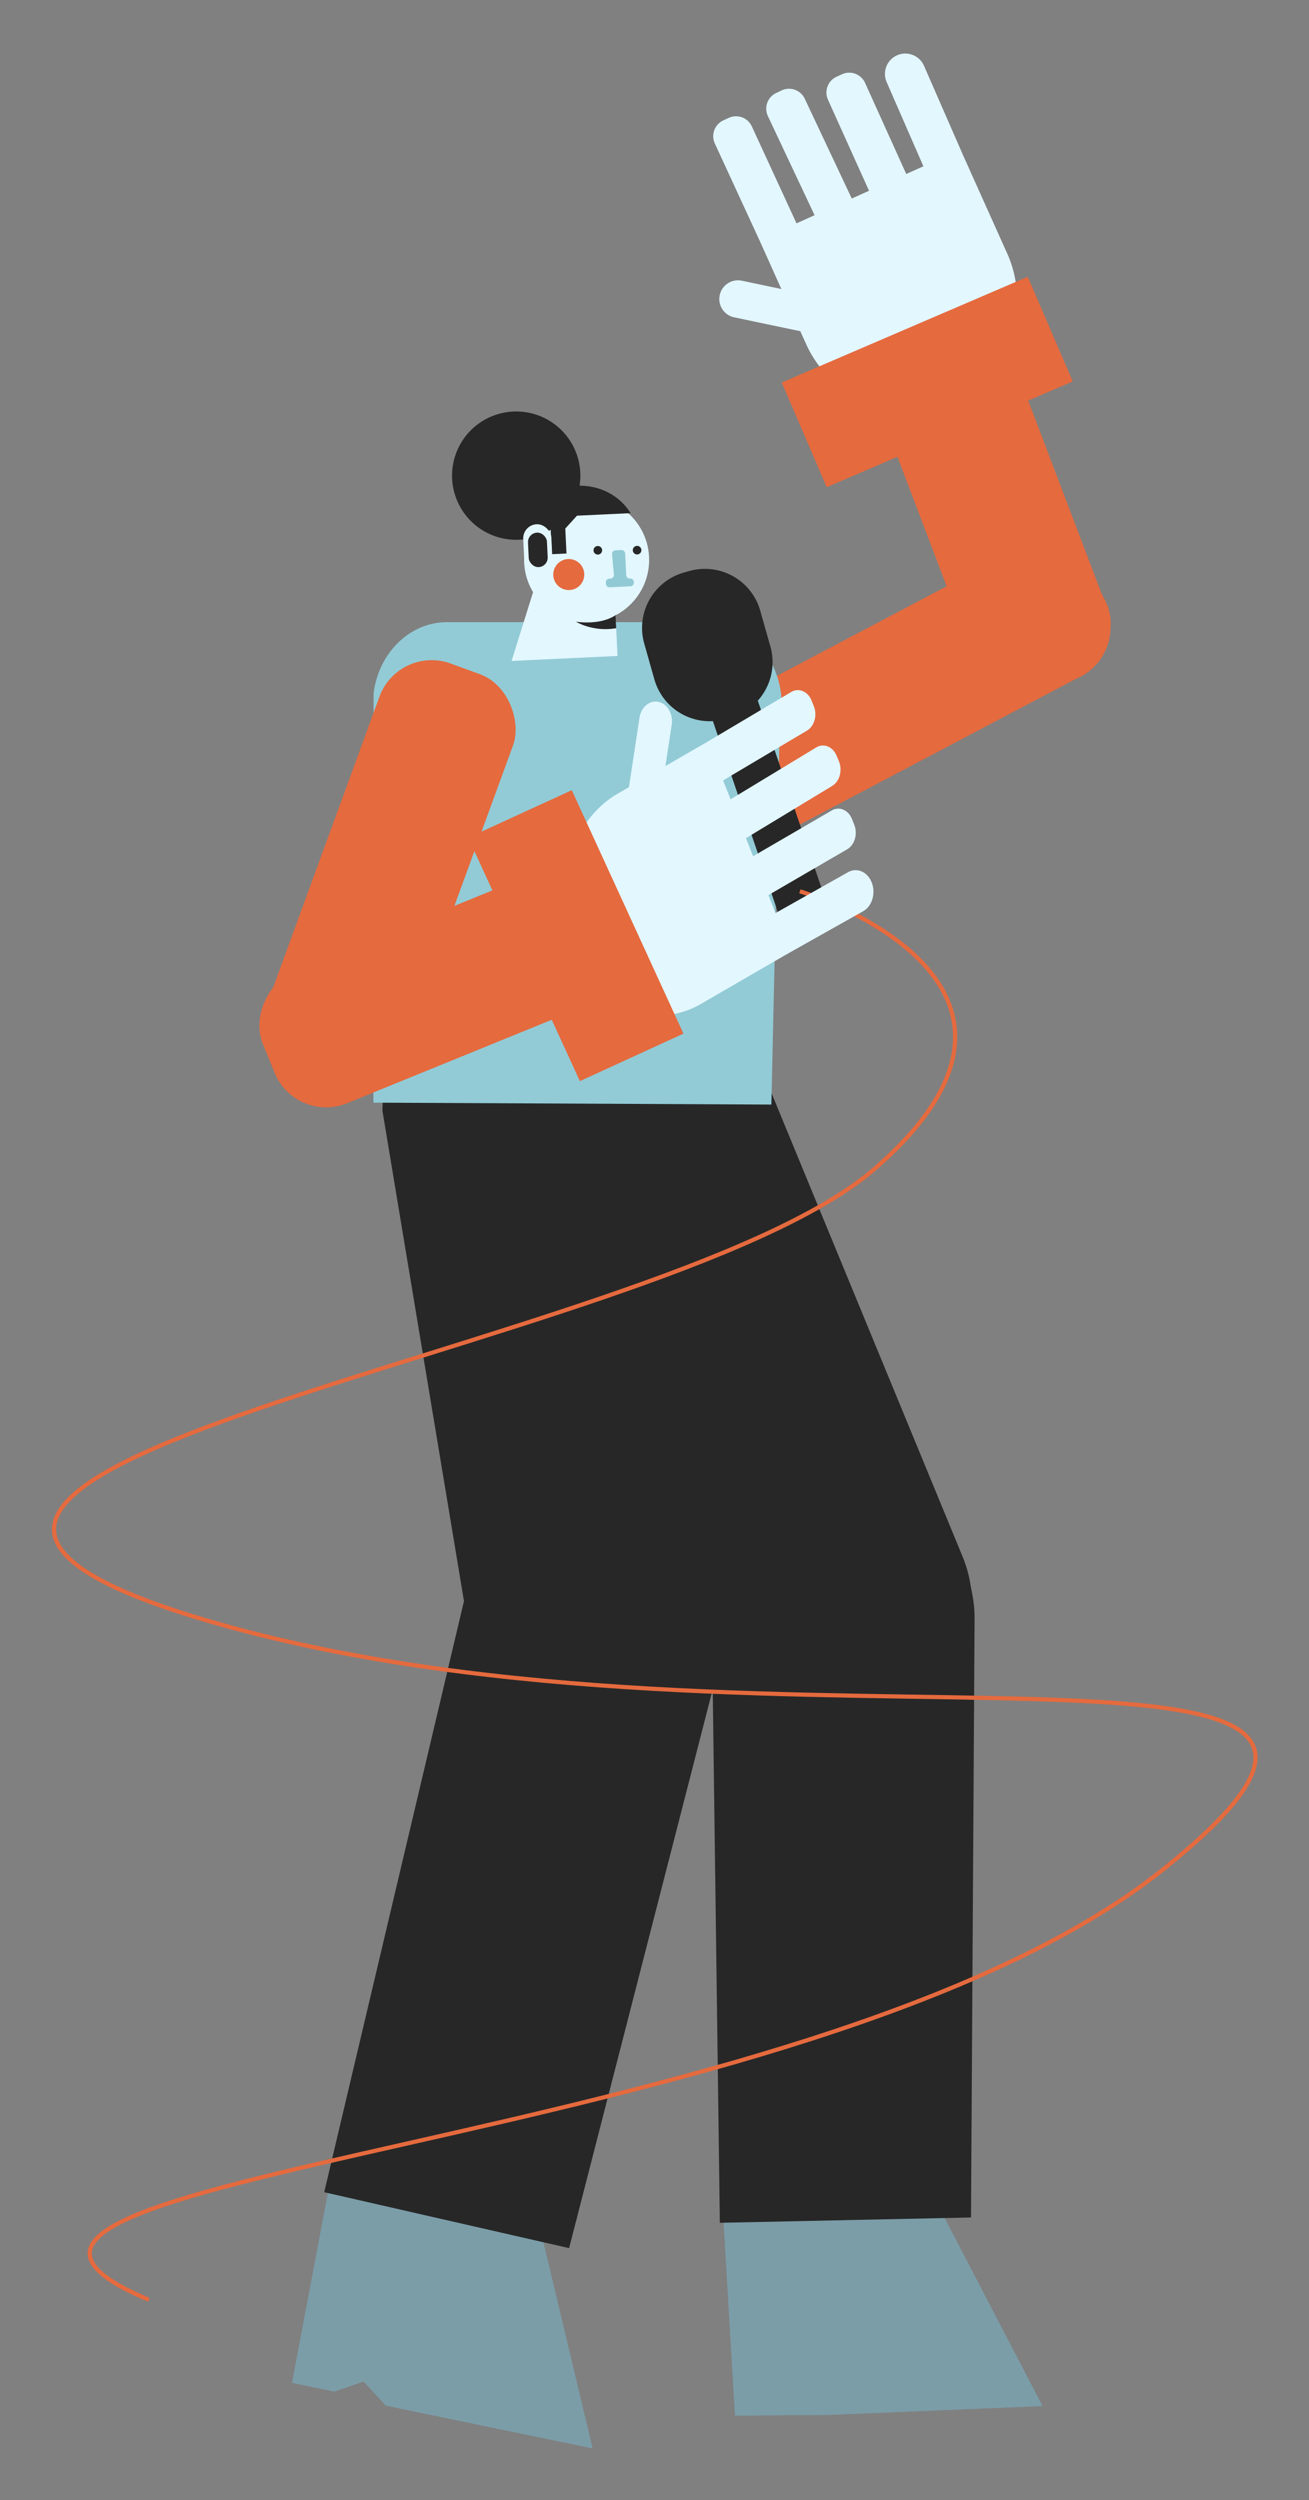<svg id="Capa_1" data-name="Capa 1" xmlns="http://www.w3.org/2000/svg" viewBox="0 0 1574 3006"><rect x="0" y="0" width="1574" height="3006" fill="#808080" stroke="none"/><title>Mesa de trabajo 55</title><rect x="998.26" y="562.92" width="171" height="534.87" rx="66.82" transform="translate(1312.29 -515.68) rotate(62.18)" fill="#e56a3e"/><rect x="1094.26" y="305.92" width="171" height="534.87" rx="66.82" transform="translate(-126.73 456.53) rotate(-20.81)" fill="#e56a3e"/><path d="M1144.56,480.3a132.45,132.45,0,0,1-175.24-66.63l-7-15.47-78.6-16.5a22.5,22.5,0,1,1,9.25-44l46.56,9.77-25.7-57.24-54.3-117.76a20.9,20.9,0,0,1,10.23-27.73l6.54-3a20.89,20.89,0,0,1,27.73,10.22l53.73,116.56,21.75-9.77c-.06-.1-.11-.21-.16-.31l-56-118.85a20.89,20.89,0,0,1,10-27.81l6.51-3.07a20.9,20.9,0,0,1,27.81,10l56,118.85c.18.38.34.76.5,1.14l20.8-9.34L995.59,119.89A20.9,20.9,0,0,1,1006,92.24l6.56-3a20.89,20.89,0,0,1,27.65,10.44l49.49,109.51,20.64-9.27L1066.29,99a24.5,24.5,0,1,1,44.9-19.61l46.75,107,53.26,118.61A132.57,132.57,0,0,1,1144.56,480.3Z" fill="#e3f7ff"/><rect x="1046.36" y="298.24" width="137" height="322" transform="translate(1133.28 1664.84) rotate(-113.26)" fill="#e56a3e"/><path d="M459.81,1335.14l106.67,641.42a152.48,152.48,0,0,0,176.6,125.2h0a152.49,152.49,0,0,0,124.68-172.31L761.94,1206.89,462,1271l-2.19,64.14" fill="#272727"/><polyline points="712.63 2943.74 650.79 2684.85 394.39 2635.89 351.11 2864.87 402.03 2875.41 437.22 2863.28 463.9 2892.29 712.63 2943.74" fill="#7b9da8"/><path d="M389.84,2635.65l294.48,67.24,179-696.38a158,158,0,0,0-115.25-192.77h0a158,158,0,0,0-191.54,117Z" fill="#272727"/><path d="M1078.36,2068.66h0a152.47,152.47,0,0,0,79-197.45L879,1196.07,585.27,1320.72l291.34,669.46A152.47,152.47,0,0,0,1078.36,2068.66Z" fill="#272727"/><path d="M927.54,1328,449,1325.7l.24-492.51c6.38-48.91,44-85.19,88.25-85.19h313.3c57.25,0,99.67,59.35,86.94,121.64Z" fill="#92cbd6"/><rect x="382.26" y="787.92" width="171" height="534.87" rx="66.82" transform="translate(544.69 2207.16) rotate(-159.92)" fill="#e56a3e"/><path d="M741.27,739.19c-.35.2-.7.39-1.07.58l2.31,48.88-127.37,6L641,711.92a75.16,75.16,0,1,1,100.27,27.27Z" fill="#e3f7ff"/><path d="M693.8,620l-14.06,15.46,1.42,30-17.6.84-1.39-29.39a77.14,77.14,0,1,1,34.73-53c44,.39,61.28,33.08,61.28,33.08Z" fill="#272727"/><circle cx="683.91" cy="690.76" r="18.66" fill="#e56a3e"/><circle cx="718.86" cy="661.61" r="5.18" fill="#272727"/><path d="M740.08,661.64l7-.33a4.4,4.4,0,0,1,4.61,4.19L753,691.39a4.41,4.41,0,0,0,4.61,4.19h0a4.4,4.4,0,0,1,4.61,4.19l0,.52a4.42,4.42,0,0,1-4.2,4.61l-24.85,1.17a4.4,4.4,0,0,1-4.61-4.19l-.07-1.55a4.4,4.4,0,0,1,4.19-4.61l1.35-.07a4.4,4.4,0,0,0,4.18-4.81l-2.29-24.39A4.41,4.41,0,0,1,740.08,661.64Z" fill="#91cad4"/><circle cx="766.07" cy="661.45" r="5.18" fill="#272727"/><path d="M741.27,739.19c-.35.2-.71.39-1.08.58l.74,15.55c-28,4.84-48.34-7.8-48.34-7.8,26.49,3.3,41.25-3.88,46.36-7.11h0c.5-.32.9-.6,1.21-.82.56-.4.84-.64.84-.64Z" fill="#272727"/><polyline points="999.83 2903.36 1253.61 2892.77 1130.66 2656.69 870.05 2671.57 883.76 2904.2" fill="#7b9da8"/><polyline points="883.76 2904.2 935.72 2902.03 966.9 2881.71 999.83 2903.36" fill="#7b9da8"/><path d="M865.58,2672.44l302-6.41,4.3-719a158,158,0,0,0-158.67-159h0a158,158,0,0,0-157.32,160.13Z" fill="#272727"/><rect x="485.37" y="904.14" width="171" height="534.87" rx="66.82" transform="translate(1440.16 200.58) rotate(67.82)" fill="#e56a3e"/><path d="M993.6,1084.59l-53.34,26.54L857.21,867a69.2,69.2,0,0,1-70.38-50.23l-12.17-43a69.18,69.18,0,0,1,47.71-85.41l6.39-1.81a69.17,69.17,0,0,1,85.41,47.7l12.17,43a69.11,69.11,0,0,1-15.13,65.13Z" fill="#272727"/><path d="M961.79,1071.61S1313,1178,1052,1405s-1454,360-787,548,1561-47,1133,295S-189,2611,179,2765" fill="none" stroke="#e56a3e" stroke-miterlimit="10" stroke-width="5"/><path d="M1050.28,1072.05c0,9.76-4.58,19.12-12.38,23.51L944.72,1148,842.84,1207c-57.72,33.39-126.9,3.85-154.5-66A164.28,164.28,0,0,1,677,1080.64c0-52.29,24.3-102.46,65.9-126.52l13.38-7.73L769,862.91c2-12.92,12.23-21.45,22.91-19.06C801.4,846,808,856,808,867.2a29.29,29.29,0,0,1-.33,4.36L800.13,921l49-28.31L951.35,832c9-5.37,20-.85,24.44,10.11l2.77,6.83c4.44,10.95.7,24.19-8.36,29.56L869.51,938.27l9,22.73.27-.17,102.66-62.18c9-5.46,20-1,24.51,9.86l2.82,6.81c4.51,10.91.86,24.18-8.16,29.64l-102.66,62.18c-.33.2-.65.38-1,.55l8.6,21.74,94.55-55c9.09-5.29,20-.67,24.38,10.33l2.73,6.86c4.37,11,.54,24.19-8.55,29.48L924,1076.17l8.53,21.58,87.28-49.15c10.72-6,23.46-.42,28.45,12.55A30.37,30.37,0,0,1,1050.28,1072.05Z" fill="#e3f7ff"/><rect x="623.9" y="963.96" width="137" height="322" transform="translate(-405.95 391.08) rotate(-24.64)" fill="#e56a3e"/><rect x="629.76" y="630.29" width="33.89" height="61.68" rx="16.94" transform="translate(-30.51 31.29) rotate(-2.71)" fill="#e3f7ff"/><rect x="635.3" y="640.37" width="22.81" height="41.51" rx="11.4" transform="translate(-30.51 31.29) rotate(-2.71)" fill="#272727"/></svg>